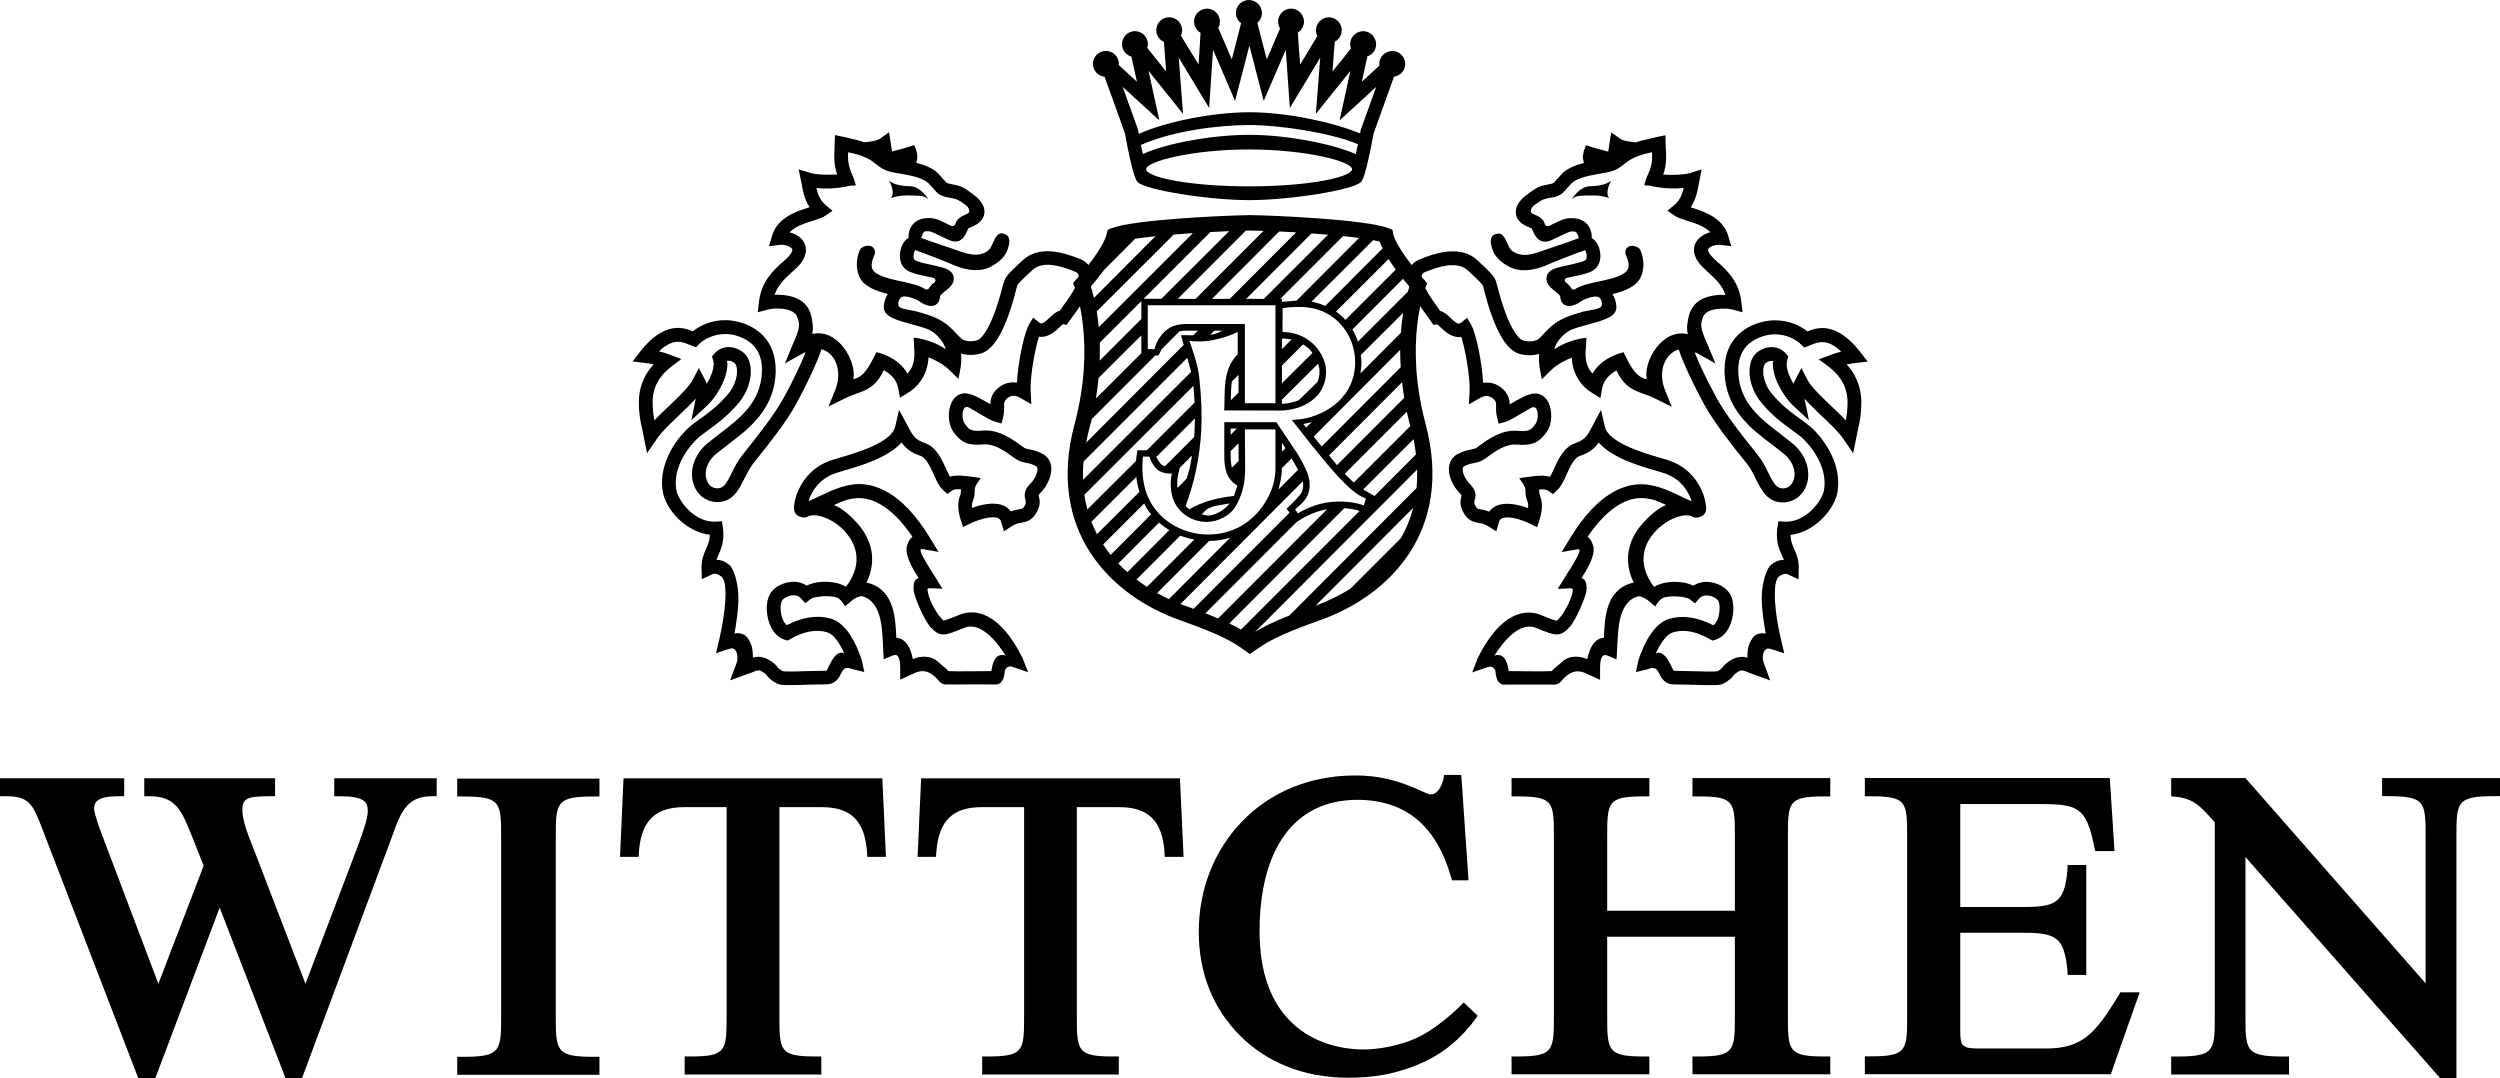 <?xml version="1.0" encoding="UTF-8"?>
<svg xmlns="http://www.w3.org/2000/svg" version="1.1" viewBox="0 0 735.6 317.21">
  <defs>
    <style>
      .cls-1 {
        fill-rule: evenodd;
      }
    </style>
  </defs>
  <!-- Generator: Adobe Illustrator 28.6.0, SVG Export Plug-In . SVG Version: 1.2.0 Build 709)  -->
  <g>
    <g id="Layer_1">
      <g>
        <path class="cls-1" d="M134.53,229.1v5.26h1.59c11.34,0,11.34,1.69,11.34,12.37v51.86c0,10.7,0,12.37-11.34,12.37h-1.59v5.29h41.85v-5.29h-1.56c-11.29,0-11.29-1.66-11.29-12.37v-51.86c0-10.68,0-12.37,11.29-12.37h1.56v-5.26h-41.85Z"/>
        <path class="cls-1" d="M259.62,229.02h-76.15l-1.04,23.11h5.47l.11-1.77c.76-8.91,4.86-12.86,13.29-12.86h12.5v61.01c0,10.69,0,12.35-10.75,12.35h-1.6v5.32h40.21v-5.32h-1.61c-10.72,0-10.72-1.65-10.72-12.35v-61.01h12.52c8.43,0,12.5,3.95,13.24,12.86l.12,1.77h5.47l-1.06-23.11Z"/>
        <path class="cls-1" d="M347.18,229.02h-76.15l-1.04,23.11h5.4l.15-1.77c.74-8.91,4.85-12.86,13.26-12.86h12.53v61.01c0,10.69,0,12.35-10.77,12.35h-1.57v5.32h40.21v-5.32h-1.63c-10.73,0-10.73-1.65-10.73-12.35v-61.01h12.53c8.42,0,12.52,3.95,13.25,12.86l.1,1.77h5.53l-1.06-23.11Z"/>
        <path class="cls-1" d="M430.66,294.98s-5.76,6.2-12.66,9.85c-6.28,3.24-13.58,3.97-16.6,3.97-8.1,0-15.42-2.6-20.67-7.31-6.7-6.01-10.11-15.23-10.11-27.43,0-24.61,10.49-38.72,28.75-38.72,7.29,0,13.38,2.05,18.04,6.17,4.24,3.72,7.45,9.23,9.5,16.41l.33,1.1h4.86l-2.13-31.01h-5.06l-.2,1.21c-.4,1.83-1.67,4.52-3.6,4.52-.79,0-1.97-.59-2.82-.98l-.29-.12c-6.79-3.14-12.54-4.47-19.22-4.47s-13.02,1.22-18.84,3.64c-5.54,2.32-10.45,5.67-14.56,10-8.17,8.44-12.65,19.97-12.65,32.36s4.29,22.61,12.05,30.46c3.86,3.94,8.57,7.04,13.88,9.16,5.44,2.21,11.45,3.29,17.78,3.32,6.91.05,14.77-.88,23.27-4.99,9.78-4.68,15.07-13.27,15.07-13.27l-4.12-3.89Z"/>
        <path class="cls-1" d="M497.99,228.94v5.39h1.63c10.85,0,10.85,1.59,10.85,12.3v21.35h-37.57v-21.35c0-10.7,0-12.3,10.8-12.3h1.6v-5.39h-40.54v5.39h1.54c10.92,0,10.92,1.59,10.92,12.3v51.87c0,10.67,0,12.36-10.92,12.36h-1.54v5.24h40.54v-5.24h-1.6c-10.8,0-10.8-1.69-10.8-12.36v-22.88h37.57v22.88c0,10.67,0,12.36-10.85,12.36h-1.63v5.24h40.55v-5.24h-1.64c-10.83,0-10.83-1.69-10.83-12.36v-51.87c0-10.7,0-12.3,10.83-12.3h1.64v-5.39h-40.55Z"/>
        <path class="cls-1" d="M623.9,292l-.46.77c-6.81,11.2-10.65,15.74-21.37,15.74h-19.77c-4.8,0-5.51-.63-5.51-4.87v-29.2h17.75c10.3,0,12.8,1.02,13.78,11.09l.07,1.34h5.47v-32.35h-5.49l-.05,1.4c-.77,10.36-4.11,10.96-13.78,10.96h-17.75v-30.3h22.5c11.71,0,14.57.43,16.92,12.61l.31,1.22h5.65l-1.38-21.5h-72.08v5.39h1.61c10.84,0,10.84,1.58,10.84,12.3v51.86c0,10.68,0,12.36-10.84,12.36h-1.61v5.25h72.37l8.5-24.09h-5.67Z"/>
        <path class="cls-1" d="M98.35,229v5.29h1.58c6.98,0,8.29,1.5,8.29,4.35,0,2.44-1.88,7.5-2.92,10.21l-.23.68s-11.18,29.33-15.19,39.93l-15.39-40.03c-1.34-3.36-3.18-7.9-3.18-11.06,0-3.42,1.39-4.09,8.01-4.09h1.62v-5.29h-38.49v5.29h1.66c7.6,0,9.39,4.38,12.1,11.09,0,0,2.97,7.42,3.72,9.36l-13.33,34.73-16.93-44.74s-1.98-5.26-1.98-6.71c0-1.97.88-3.73,7.17-3.73h1.69v-5.29H0v5.29h1.68c6.81,0,7.91,2.04,10.91,9.98.01,0,28.08,72.94,28.08,72.94h5.05l18.92-50.15,19.36,50.15h4.88l26.69-71.64c2.18-6.11,4.07-11.28,11.29-11.28h1.63v-5.29h-30.16Z"/>
        <path class="cls-1" d="M700.9,228.94v5.32h1.54c11.27,0,11.27,1.64,11.27,12.29v42.78l-53.01-60.39h-21.85v5.39c6.43.32,8.43,2.67,12.83,7.65v56.58c0,10.69,0,12.31-11.28,12.31h-1.55v5.3h34.68v-5.3h-1.51c-11.32,0-11.32-1.63-11.32-12.31v-46.39l57.27,65.04h4.81v-70.66c0-10.65,0-12.29,11.23-12.29h1.59v-5.32h-34.71Z"/>
        <path class="cls-1" d="M409.68,15c-2.12,0-3.86,1.74-3.86,3.82,0,.13.07.33.07.46-1.44,1.31-3.4,3.1-5.19,4.79.56-2.59,1.19-5.41,1.63-7.48,1.49-.49,2.58-1.89,2.58-3.55,0-2.14-1.72-3.87-3.81-3.87s-3.83,1.73-3.83,3.87c0,.4.12.83.22,1.23-1.45,1.89-3.55,4.46-5.41,6.76.23-3.02.44-6.35.65-8.75,1.23-.63,2.06-1.9,2.06-3.4,0-2.06-1.69-3.79-3.78-3.79s-3.8,1.73-3.8,3.79c0,.62.14,1.2.39,1.74-1.35,2.25-3.34,5.57-5.05,8.37-.27-3.19-.49-6.81-.69-9.4,1.12-.69,1.82-1.88,1.82-3.24,0-2.08-1.73-3.81-3.81-3.81s-3.8,1.73-3.8,3.81c0,.76.21,1.44.57,2.01-1.02,2.46-2.63,6.09-3.9,9.1-1.01-3.88-2.27-8.59-2.78-10.75.81-.66,1.36-1.71,1.36-2.88,0-2.12-1.76-3.83-3.86-3.83s-3.82,1.71-3.82,3.83c0,1.26.64,2.33,1.54,2.99-.58,2.26-1.76,6.89-2.74,10.65-1.3-3.07-2.91-6.82-3.98-9.27.32-.55.48-1.13.48-1.85,0-2.08-1.68-3.81-3.79-3.81s-3.82,1.73-3.82,3.81c0,1.44.81,2.66,1.93,3.31-.16,2.58-.4,6.16-.59,9.32-1.76-2.87-3.81-6.23-5.21-8.5.24-.5.37-1.04.37-1.61,0-2.06-1.7-3.79-3.81-3.79s-3.8,1.73-3.8,3.79c0,1.58.95,2.88,2.26,3.45.18,2.38.43,5.74.64,8.69-1.89-2.36-4.01-5.03-5.54-6.9.11-.36.17-.73.17-1.08,0-2.14-1.69-3.87-3.81-3.87s-3.8,1.73-3.8,3.87c0,1.67,1.2,3.15,2.76,3.63.44,2.07,1.05,4.81,1.64,7.4-1.92-1.74-3.91-3.57-5.36-4.92,0-.14.04-.21.04-.33,0-2.08-1.69-3.82-3.82-3.82s-3.82,1.74-3.82,3.82c0,1.95,1.52,3.56,3.43,3.79,2.04,5.56,5.92,16.43,6,16.67,2.29,12.66,3.36,13.85,3.68,14.27,2.05,2.32,20.83,5.35,32.88,5.35s30.85-3.02,32.9-5.35c.36-.42,1.39-1.61,3.7-14.27.07-.24,3.99-11.13,6.01-16.71,1.84-.26,3.3-1.81,3.3-3.75,0-2.08-1.75-3.82-3.82-3.82M367.53,54.83c-17.99,0-30.3-2.76-30.3-5.04s13.4-5.81,30.3-5.81,30.3,3.54,30.3,5.81-12.27,5.04-30.3,5.04M398.96,45.34c-7.55-3.23-20.84-5.67-31.36-5.67s-24.15,2.36-31.3,5.66c-.22-.82-.37-1.74-.61-2.67,9.34-4.16,22.87-5.87,31.83-5.87s23.74,2.2,32.04,5.62c-.23,1.01-.41,2.04-.61,2.93M400.37,38.22l-.02.17c-.04.3-.11.54-.16.86-8.21-3.36-21.65-6.22-32.55-6.22s-24.84,2.85-32.56,6.36c-.05-.35-.13-.67-.19-1v-.17s-2.47-6.81-4.56-12.66c3.07,2.81,10.81,9.87,10.81,9.87,0,0-2.3-10.32-3.19-14.57,3.03,3.78,10.14,12.64,10.14,12.64,0,0-.88-11.5-1.25-16.52,2.77,4.61,8.93,14.78,8.93,14.78,0,0,.82-11.8,1.16-17.12,2.09,4.81,6.47,15.05,6.47,15.05,0,0,2.94-11.18,4.22-16.27,1.28,4.88,4.21,16.27,4.21,16.27,0,0,4.4-10.24,6.5-15.05.34,5.32,1.2,17.12,1.2,17.12,0,0,6.11-10.17,8.93-14.78-.38,5.02-1.28,16.52-1.28,16.52,0,0,7.11-8.86,10.16-12.64-.91,4.24-3.18,14.57-3.18,14.57,0,0,7.72-7.06,10.78-9.87-2.11,5.85-4.56,12.66-4.56,12.66"/>
        <path d="M419.49,124.8c-6.46-24.06-.19-39.99-.07-40.15l.47-1.33-.89-1.07c-2.23-2.36-8.11-9.44-9.09-13.47l-.18-1.17-1.17-.46c-6.71-2.61-34.01-3.77-40.36-3.85h-.72c-6.36.08-33.72,1.24-40.43,3.85l-1.1.46-.3,1.17c-.91,4.03-6.78,11.11-8.99,13.47l-.93,1.07.55,1.33c.04.16,6.32,16.09-.1,40.15-8.4,31.39,10.54,50.45,31.05,57.7,12.94,4.59,15.69,6.56,18.6,8.58l1.91,1.37,2.01-1.37c2.91-2.01,5.71-3.99,18.62-8.58,20.54-7.25,39.41-26.32,31.11-57.7M416.63,133.72l-12.17,12.21c-.48-.29-2.09-1.17-3.36-1.89l14.82-14.8c.31,1.54.54,3.01.71,4.48M391.76,147.68c-4.78.48-8.54,2.54-9.86,3.4l-.85-1.22c.99-.74,3.06-2.44,3.81-4.37.72-2,.67-3.97-.17-6.28-.78-2.01-1.89-4.02-3.19-6.14l-.56-.78c-1.61-2.46-3.37-5.1-4.37-6.56.03,0-1-1.51-1-1.51h-15.33v9.93c0,1.69,0,5.68,2.72,7.93.36.29.73.58,1.11.86l-1,2.99c-2.36.25-4.55.64-6.41,1.16-2.89.75-5.24,1.9-6.74,2.79l-1.06-.99c.92-2.55,2.25-6.51,3.07-10.57,1.51-7.47,2.25-14.96.95-27.19-.41-3.88-2.18-8.75-2.9-10.83,1.44.19,4.25.35,7.11-.27,3.32-.71,5.19-1.45,7.09-2.37v6.54c-.42.44-.83.94-1.19,1.43-2.57,3.57-2.65,7.71-2.71,12.56l-.03,1.95-.07.62,16.4.05c6.6-.06,13.61-3.69,13.61-11.53,0-2.5-1.25-5.38-3.26-7.53-1.71-1.82-4.68-3.99-9.53-4.05-.07,0,0-7.03,0-7.03,1.5-.24,3.19-.35,5-.35,6.12,0,9.98,2.77,12.05,5.06,2.74,2.98,4.29,7.05,4.29,11.15,0,6.44-3.32,10.43-6.1,12.63-3.22,2.5-7.44,4.13-11.37,4.32l-1.19.08.74.92c.07.08,8.68,11.25,12.72,15.52,3.01,3.2,3.64,3.68,4.4,4.29.16.11.32.27.54.43,1.29,1.07,2.64,1.66,3.43,1.96l-.62,2.01c-1.4-.5-4.89-1.45-9.49-.99M355.58,157.28c-6.88,0-13.27-3.41-16.63-8.83-3.47-5.55-2.86-12.21-2.64-14.1h1.89c.33.99,1.11,3.04,2.75,4.12,1.36.85,2.9.93,3.84.84-.38,1.85-.83,6.03,1.33,9.45.13.2,1.2,1.98,3.37,3.27,2.49,1.49,4.81,1.54,5.68,1.54,2.96,0,6.92-1.7,8.63-5,.27-.52,1.57-2.78,2.13-5.82.24-.99.15-.61.09-.3.24-1.33.27-2.75.36-4.09.02-1.23-.06-4.76-.08-12.01h8.99v11.43c0,1.92-.32,3.86-.97,5.81-.71,2.04-1.75,3.95-3.12,5.79-1.69,2.29-3.89,4.21-6.34,5.57-2.77,1.51-5.92,2.32-9.29,2.32M350.01,137.9s-.4,1.33-.86,2.94l-2.68,2.73c-.03-.39-.08-.81-.08-1.16,0-1.16.12-2.12.24-2.71,0-.03.36-1.53.5-2.04l3.61-3.65c-.23,1.34-.43,2.62-.73,3.89M351.38,128.56l-8.61,8.63c-.26-.08-.53-.19-.79-.34-.68-.42-1.27-1.48-1.74-2.42l11.35-11.31c0,1.96-.11,3.72-.21,5.44M355.13,149.8c1.02-.46,1.93-.83,1.99-.87.08-.03,3.27-.59,4.67-.81-.74,1-1.76,1.88-2.98,2.55-1.32.72-2.7,1.08-3.62,1.01-.55-.06-1.06-.25-1.61-.35l1.55-1.53ZM364.42,130.41c0,1.74,0,3.67.04,5.22l-1.99,1.98c-.32-1.33-.36-2.66-.36-3.46v-1.44l2.31-2.3ZM362.11,127.93v-1.83h1.8l-1.8,1.83ZM364.22,140.64v.03h-.01v-.03ZM377.19,137.79v-.06l2.86-2.85c.59,1.01,1.31,2.31,1.9,3.35l-5.79,5.81c.22-.69,1.02-3.72,1.02-6.25M377.19,132.93v-2.66c.41.6.74,1.14,1.04,1.6l-1.04,1.06ZM323.61,100.82l12.22-12.23v5.27l-12.26,12.26c.04-.95.05-1.84.05-2.75s-.01-1.71-.01-2.55M335.83,98.67v5.25l-13.37,13.36c.32-2.12.62-4.13.79-6.07l12.59-12.55ZM342.56,97.72c-1.87,1.82-2.61,3.97-2.86,5h-1.98v-12.9h37.57v28.81h-8.99v-23.29h-17.26c-2.93,0-4.78.73-6.49,2.37M362.47,112.23l1.95-1.92v5.21l-2.27,2.25c.04-1.95.07-3.81.32-5.54M359.77,97.29c-.09.05-.18.08-.26.11-1.01.47-1.85.85-2.68,1-.17.07-.43.08-.71.08l1.19-1.19h2.46ZM377.19,107.55l6.23-6.22c.85.55,1.6,1.12,2.1,1.68.27.28.43.55.66.85l-8.98,8.91v-5.22ZM377.19,102.72v-3.12c1.08,0,1.99.13,2.84.29l-2.84,2.83ZM382.13,117.77c-1.49.6-3.14.98-4.94,1.07v-1.25l10.65-10.59c.25.77.42,1.55.42,2.25,0,1.11-.22,2.12-.57,3.09l-5.55,5.44ZM393.39,136.85c-.74-.87-1.55-1.86-2.34-2.85l21.5-21.53c.16,1.49.38,3.02.63,4.59l-19.78,19.79ZM383.46,124.76c.82-.14,1.64-.34,2.46-.55l-1.6,1.61c-.32-.45-.62-.8-.85-1.06M411.99,102.93v.44c0,1.49.06,3.04.17,4.67l-23.27,23.32c-.85-1.01-1.64-1.99-2.36-2.88l25.46-25.55ZM412.19,97.94l-11.91,11.94c.19-1.1.31-2.18.31-3.38,0-.68-.12-1.35-.19-2.03l12.47-12.43c-.26,1.75-.53,3.7-.68,5.9M398.33,142c-.87-.81-1.85-1.78-2.66-2.58l18.27-18.28c.29,1.39.63,2.8,1.03,4.23l-16.64,16.63ZM414.69,84.33c-.13.42-.29.94-.45,1.52l-14.69,14.68c-.42-1.25-.94-2.47-1.62-3.58l14.87-14.9c.72.89,1.4,1.68,1.89,2.28M410.69,79.33l-14.83,14.81s-.02-.06-.02-.06c-.59-.67-1.52-1.54-2.73-2.41l15.46-15.46c.68,1.07,1.39,2.12,2.12,3.12M406,71.12c.2.65.48,1.31.83,1.96l-16.9,16.93c-1.27-.57-2.63-1.01-4.04-1.25l18.14-18.09c.76.13,1.42.29,1.97.45M399.88,70.02l-18.4,18.45c-1.29.11-3.67.3-4.29.34v-.88h-.49l18.46-18.46c1.7.17,3.28.35,4.73.55M390.78,69.06l-18.88,18.87h-5.22l19.22-19.25c1.63.11,3.26.24,4.88.38M381.36,68.37l-19.5,19.56h-5.23l19.75-19.82c1.57.08,3.26.19,4.98.26M367.56,67.84h.56c.99.03,2.23.06,3.66.11l-19.97,19.98h-5.25l20.01-20.06c.34,0,.67,0,1-.03M361.66,68.03l-19.95,19.89h-5.22l19.64-19.63c1.98-.13,3.81-.22,5.53-.27M351,68.6l-27.69,27.66c-.18-1.69-.41-3.27-.61-4.63l22.65-22.62c1.85-.14,3.78-.29,5.64-.41M324.95,79.33l9.04-9.07c1.79-.27,3.85-.52,6-.76l-18.1,18.16c-.33-1.43-.68-2.54-.93-3.33.94-1.11,2.44-2.91,3.99-5M320.55,125.98c.24-.89.5-1.8.71-2.69l18.65-18.69h.93l.69-1.33s.09-.22.3-.53l5.27-5.29c.56-.11,1.19-.16,1.94-.16h3.45l-1.36,1.36c-1.6,0-2.95-.02-3-.02h-.62l.62,2.29s.07.25.16.56l-28.7,28.77c.25-1.38.57-2.8.95-4.26M318.66,139.64c0-1.22.05-2.5.16-3.83l30.52-30.52c.39,1.48.8,3,1.13,4.14l-31.79,31.76c-.02-.52-.02-1.03-.02-1.55M319.08,145.56l32.06-32.03c.17,1.71.26,3.37.35,4.92l-14.04,14.03h-2.79l-.24,1.65c-.07.41-.1.9-.14,1.49l-14.33,14.28c-.36-1.38-.69-2.82-.87-4.34M321.13,153.53l13.22-13.21c.14,1.39.46,2.89.92,4.4l-12.5,12.43c-.59-1.15-1.15-2.36-1.64-3.63M324.59,160.21l12.09-12.09c.19.43.37.9.64,1.3.4.68.88,1.3,1.38,1.93l-11.9,11.9c-.79-.95-1.51-1.98-2.21-3.04M329.04,165.79l12-12.03c.92.84,1.95,1.58,3.03,2.2l-12.35,12.4c-.93-.8-1.82-1.67-2.68-2.57M334.39,170.53l12.9-12.93c1.33.52,2.69.89,4.11,1.17l-13.91,13.9c-1.04-.65-2.07-1.36-3.1-2.14M343.94,176.29c-1.07-.52-2.25-1.11-3.47-1.79l15.3-15.33c2.17-.01,4.25-.37,6.2-.97l-18.04,18.09ZM348.77,178.27c-.39-.17-.92-.32-1.44-.54l36.01-36.12c.05.42.11.8.11,1.18,0,.73-.16,1.42-.38,1.98-.5,1.06-3.19,3.68-4.2,4.6l-.3.27s.78,1.07.86,1.22l-28.25,28.28c-.77-.27-1.57-.56-2.41-.87M354.68,180.46l26.8-26.82,1.43-.93c1.11-.7,3.96-2.23,7.58-2.87l-32.08,32.14c-1.11-.47-2.33-.99-3.72-1.52M365.16,185.25c-.95-.57-2.05-1.13-3.44-1.81l33.83-33.91c2.13.14,3.71.51,4.52.79l-34.91,34.93ZM412.22,158.33l-14.91,14.91c-4.04,2.51-7.8,4.07-10.22,4.98l28.74-28.8c-.86,3.29-2.12,6.28-3.6,8.91M416.8,143.61l-37.41,37.5c-5.34,2.11-8.06,3.56-10.1,4.83l47.69-47.78c.01.53.01,1.01.01,1.5,0,1.36-.07,2.67-.19,3.97"/>
        <path d="M545.8,106.84l3.74-.45-2.32-2.99c-3.07-3.91-6.25-6.16-9.43-6.74-2.62-.45-4.68.33-5.98.86-1.96-1.56-5.25-3.35-9.85-3.27-.69,0-6.69.19-10.87,4.62-2.45,2.58-3.66,5.92-3.66,9.99v.8c.18,4.87,1.76,9.1,4.87,12.96,2.69,3.38,6.08,5.92,9.08,8.15l3.81,3.01c1.3,1.18,2.19,2.56,2.61,4,.12.58.24,1.18.24,1.77s-.12,1.16-.3,1.69c-.22.68-.99,2.33-2.85,2.46-1.01.06-1.73-.21-2.38-.91-.68-.71-1.34-1.9-2.21-3.72l-.14-.26c-.76-1.54-1.65-3.35-2.93-4.88l-.81-1.08-.08-.08c-3.6-4.45-8.44-10.54-11.3-15.77-2.33-4.23-5-9.74-6.41-13.33.43.11.66.21.66.21l5.45,3.07-2.36-5.72-.36-.76c-1.45-3.45-2.03-5.09-.71-7.61.54-.97,1.85-1.66,3.79-1.92,1.76-.27,3.57-.1,4.58.12l3.06.83-.38-3.13c-.69-5.98-4.24-9.19-6.82-11.55l-.12-.05c-1.41-1.33-2.67-2.44-2.83-3.52-.02-.16-.02-.33.22-.58.68-.76,2.34-1.14,3.35-1l3.25.37-.92-3.11c-1.63-5.36-7.24-7.12-10.94-8.29,0,0-.05,0-.06-.03,1.52-2.34,1.99-4.8,2.25-6.32l.94-4.83-3.55,1.1c-1.49.5-5.24.61-7.76.43.59-1.52.87-3.24.87-5.32,0-.76-.02-1.58-.1-2.32l-.12-3.94-2.69.54-2.18.54c-1.12.26-2.42.52-3.92,1.04-.1,0-.92-.14-.92-.14-1.57-.21-2.82-.4-3.71-1.02l-2.51-1.82-.49,3.04c-.16.98-.29,1.88-.39,2.63-1.93-.49-4.44-1.18-4.81-1.32l-1.7-.55-.69,1.69c-.05.13-.05.27-.05.41,0,.08-.05.13-.05.22l-.02.02v.03s-.04.25-.04.25c-.06.19-.12.4-.12.6,0,.63.14,1.3.32,2.01-2.85.7-4.86,1.65-6.26,2.96-.08.06-.17.16-.34.36l-.67.76-.99,1.06c-.68.81-.68.84-1.69,1.05l-.39.08c-2.64.49-3.37.71-6.55,3.13-2.1,1.6-3.15,3.27-3.15,4.97v.43-.03c.09,1.11.72,2.69,3.16,3.83.48.19,1.32.54,1.56.68.05.08.06.17.06.17h0s.39.89.39.89c.53,1.06,1.1,2.17,2.39,2.63,1.42.5,2.65-.1,4.04-.81l1.78-.84c2.07-1.01,2.61-1.29,3.91-1.17.33.07.63.29.87.82.12.22.33.85.38,1.14-1.56.65-9.95,3.44-10.03,3.48h-.01c-2.08.82-4.11,1.36-5.36,1.44-1.96.14-4.32-.6-5.08-2.25l-.48-.98v-.06c-.45-.98-.86-1.85-1.37-2.36-.57-.63-1.21-.76-2.12-.47-1.87.6-1.49,2.52-1.3,3.35v.02c.54,2.66,2.21,4.67,5.37,6.29,4.34,2.3,9.98-.05,11.6-.83,1.14-.54,8.86-3.51,10.62-4.1.18.2.47.88.47,1.73v.2c-.02.51-.13,1-.63,1.18-1.4.54-2.44.77-4.32,1.2-.67.15-1.43.3-2.3.51-1.01.25-2.02.48-2.85.92-.96.53-1.51,1.18-1.68,2.04-.04.25-.04.46-.04.68,0,1.61,1.4,2.74,2.46,3.57l.06.07c.49.39.97.79,1.28,1.11.24.28.24.44.27.74l.03.04c.02.54.24,1.52,1.19,2.09,1.09.65,2.23.27,2.92.02h.02c.91-.35,1.43-.68,1.89-1.01l.02-.02c.39-.24.77-.52,1.86-.9,1.6-.6,2.93-.67,3.5-.25.4.27.7.91.79,1.62.21,1.06-.53,1.43-1.36,1.69-.62.18-1.4.33-2.13.46-.7.13-1.32.24-1.88.37-1.63.48-3.54,1.01-5.11,1.67-3.41,1.38-5.34,3.5-6.77,5.02v.02c-.59.66-1.1,1.15-1.46,1.42-.5.39-2.3,1-4.46.39-.36-.09-1.35-.58-2.73-2.86-1.7-2.77-3.36-7.23-4.87-13.2l-.22-.73c-.45-1.86-1-2.5-5.67-6.85-2.23-2.05-5.17-2.88-8.84-2.5-2.96.3-5.61,1.3-6.93,1.8l-.61.27c-2.48.77-3.43,2.37-3.78,3.52-1.25,3.91,2.1,8.86,5.3,13.17l1.99,2.82s.91-.16,1.07-.21c.3.21.76.65,1.01.9,1.19,1.15,3.38,3.23,6.11,2.83,1.11,3.53,2.44,10.95,2.44,15.16,0,.27,0,.55-.02.79l-.21,3.9,3.39-1.96c.91-.48,2.24-.88,3.51.08,1.16.88,1.16,1.42,1.1,2.79v.17c0,.73,0,1.54.24,2.44l.51,2.17,2.17-.62c.92-.29,2.04-.93,3.51-1.8l.04-.04,1.28-.75c.85-.52,1.74-1.03,2.56-1.46.35-.2.68-.27.98-.16.38.1.57.46.57.46.65,1.25.5,3.46-.36,4.56-1.24,1.63-1.66,2.19-5.34,1.89-4.62-.37-8.83,2.72-11.08,4.38,0,0-.85.6-.85.62-.41.26-.76.35-1.57.49l-.05.03c-1.01.19-2.28.45-3.93,1.33-1.39.73-2.28,2.05-2.49,3.61-.06.28-.08.57-.08.88,0,2.81,1.79,5.62,3.31,7.13.26.29.4.46.43.55l-.07.31c-.1.42-.25.99-.25,1.7,0,.92.25,1.84.78,2.83,1.39,2.68,3.17,2.97,4.6,3.25.83.12,1.64.26,2.77.96l2.38,1.52.79-2.75c.18-.56.47-.92.94-1.11.85-.35,2.17-.33,3.94.05,1.36.35,2.93.89,4.16,1.5l2.17,1.08.78-2.34v-.02c.42-1.23,1.17-4.38.12-6.84-.22-.63-.26-1.07-.26-1.58v-.33c1.31-.08,2.19.03,2.59.35l1.45,1.04,1.27-1.19c1.13-1.07,1.91-2.72,2.7-4.5v-.04c1.05-2.28,2.18-4.89,3.9-5.49,3.22-1.07,4.64-2.58,5.59-3.97,1.72,1.95,4.29,3.66,7.9,5.24,3.09,1.33,6.4,2.31,9.22,3.12,0,0,2.37.72,2.37.74,4.86,1.62,7.17,5.76,7.86,8.2-.83-.35-1.86-.84-2.75-1.27-3.06-1.48-6.84-3.32-10.79-3.7-5.41-.48-13.69,1.82-22.15,15.69l-2.55,4.2,4.6-.81c.21-.07.41-.07.51.04.13.09.15.31.15.43-.18,1.29-2.45,4.82-3.65,6.69l-.57.94-2.22,3.55,3.9-.19c.1,0,.3.06.43.19.1.08.15.19.15.27v.06c-.19,2.12-2.25,6.4-3.93,8.2-.36.41-.72.77-.85.84-.49,0-2.72-.89-4.18-1.5l-.35-.16c-6.54-2.66-13.29,1.82-18.54,12.36h-.03l-1.76,4.51,4.48-1.54c.74-.29,1.29-.14,1.63.07.49.33.76.91.77,1.29.04.89.25,2.46,1.2,3.27.45.42,1.07.59,1.75.5.34-.03,6.62,0,10.4,0h3.28c.91.02,1.82.04,2.66-.98,3.4-4.15,6.12-2.88,7.61-2.2l.27.13,3.59,1.64v-3.35c0-.86,0-3.2.93-3.79.32-.23.81-.2,1.41.07,1.14.51,2.18.92,2.21.92l.29.11.28-5.02c.21-4.45.5-11.9,6-13.5.57-.16,2.08.42,3.2,1.36l1.91,1.62.14-.25s.67-1.16,1.52-1.9c.65-.57,2.24-.9,4.34-.84,1.81.06,3.53.42,4.12.84l1.58,1.23,1.3-1.49c.81-.87,1.94-.91,2.77-.8,1.37.22,2.53,1.01,2.83,1.63.22.47.33,1.22.33,2.09,0,1.2-.21,2.42-.66,3.45-.23.51-.61,1.17-1.16,1.58-4.66-2.41-8.98-3.06-13.02-1.9-4.56,1.36-7.42,7.34-9.03,12.1v.04l-.75,3.52,3.6-.88c1.75-.73,2.43-.08,2.84.57.11.19.21.39.36.64.64,1.31,1.62,3.3,4.39,3.3l5.07.09c6.73.23,8.53.21,9.57-.36,1.75-.99,2.31-1.64,2.91-2.38h.02c.21-.3.39-.51,1.29-1.07,1.03-.65,1.52-.43,2.8.09l.03.04,6.63,2.42-1.76-4.83c-.6-1.32-.54-3.2.24-4.08.38-.42.81-.59,1.35-.42,1.68.4,3.87,1.22,3.92,1.22l.39.14-1.03-4.4c-.87-3.59-1.48-7.66-1.69-10.88-.05-.74-.05-1.45-.05-2.1,0-2.73.38-4.53,1.13-5.13l.14-.12c.38-.3,1.54-1.14,2.68-.55l3.02,1.39.06-3.3v-.21c0-2.37-.7-4-1.37-5.43v-.03s-.01-.05-.01-.05c-.57-1.28-1.03-2.36-1.03-4.05,3.29-.36,6.55-2.04,9.29-4.72,2.43-2.41,4.12-5.45,4.56-8.03.1-.89.17-1.7.17-2.51,0-3.22-.91-6.47-2.69-9.67-1.45-2.64-3.48-5.18-5.69-7.1v.02c-.07-.02-.13-.05-.18-.14l-.33-.24-1-.76-1.45-1.09s-.11-.07-.11-.07c-2.46-1.77-5.23-3.79-8.07-7.23-1.57-1.89-2.54-4.36-2.54-6.57,0-.33,0-.6.04-.82.17-.94.45-1.46.7-1.63.29-.25,1.34-.87,2.24-.55-.05.06-.05.14-.06.21-.06.19-.08.38-.08.57,0,2.76,1.19,5.51,2.25,7.34,1.15,2.12,2.58,3.88,3.48,4.73l4.88,4.55s-1.19-5.95-1.31-6.34c1.16,1.24,2.68,2.77,4.6,4.61,3.32,3.14,5.33,5.04,6.88,7.26l2.84,4.16,1.42-7c.6-2.51.98-4.54.98-7.91v-.22c0-2.86-.73-7.06-4.32-11.01.65-.14,1.4-.23,2.45-.39M462.37,97.03c1.29-.58,3.02-1.01,4.67-1.48,4.51-1.25,8.91-2.25,8.55-5.48-.11-1.07-.23-2.06-1.12-3.54,3.72-.92,6.88-2.2,8.19-4.76,1.05-2.04,1.35-5.15,0-8.2-.44-.99-2.35-1.52-3.3-1.08-.97.42-1.4,1.53-.97,2.49.85,1.94,1.05,3.37.54,4.29-.98,1.93-5.14,2.88-9.73,3.83,0,0-2.57.59-3.36.87-1.09.38-1.87.76-2.37,1.1-.6.37-.98.03-1.06-.18-.15-.21-.36-.45-.54-.72-.39-.5-.45-.54-.96-.92-.8-.52-.45-1.34.09-1.48,3.74-.78,4.67-.92,6.8-1.7,1.56-.61,2.79-1.92,3.02-3.86.06-.27.08-.57.08-.9,0-1.83-.73-4.01-2.27-5.12-.11-.06-.24-.12-.3-.16,0-.14.02-.27.02-.44,0-.36-.02-.76-.12-1.14-.44-2.25-2.2-3.85-4.48-4.16-2.75-.35-3.87.22-6.18,1.33l-1.74.85c-.29.14-1.1.19-1.31-.68-.28-.87-1.03-1.8-2.44-2.4l-1.22-.55c-.73-.32-.55-1.65.7-2.55,2.55-1.85,2.7-1.68,4.84-2.14l.44-.06c2.25-.46,3.06-1.24,4.05-2.47l1.57-1.74c1.82-1.66,5.49-2.28,8.71-2.85l1.42-.25c2.85-.51,4.12-1.54,5.37-2.55.8-.6,1.48-1.17,2.64-1.71,2.06-1.01,3.72-1.33,5.35-1.69l.11-.03c.06.4.08.79.08,1.23,0,1.87-.43,3.67-1.24,5.29-.3.6-.92,2.16-1.09,3.23.45.05,1.41,0,1.9.13,2.4.63,6.53,1,9.68.63-.36,1.69-1.03,3.61-2.79,5.05l-1.98,1.66,1.98,1.33c.77.65,2.06,1.02,3.64,1.55,2.31.7,5.27,1.63,7,3.42-1.3.38-2.55.99-3.46,1.93-.85.89-1.35,2.04-1.35,3.26,0,.25.03.51.05.79.45,2.48,2.3,4.16,4.21,5.9,1.97,1.79,4,3.65,5,6.57-3.49-.16-8.13.62-10,4.24-.93,1.63-.99,3.15-1.24,4.54-.13.83,0,2.04.16,2.77-7.49-1.79-13.14,7.98-12.08,13.28-2.25-.46-3.73-1.95-5.69-5.68l-1.13-2.26s-6.3,1.23-9.12,6.29c-1.36-1.48-2.07-3.25-2.07-5.9,0-.49.27-4.67.27-4.67,0,0-5.15.41-9.43,3.42.18-1.58,2.26-4.49,4.95-5.78M480.71,171.43c-.25.05-.48.1-.72.16-7.74,2.25-7.79,10.73-8.07,16.09-.64.04-1.19.2-1.52.39-2.05,1.06-2.92,3.75-3.36,5.85-2.53-1.03-5.38-1.03-7.22.67-1.75,1.58-2.54,2.01-3.25,2.88-1.43.15-12.63-.01-12.63-.01-.22-1.42-.85-5.69-4.23-4.54,2.63-4.19,7.45-10.11,12.21-8.19,5.67,2.34,7,2.88,9.86-.15,1.89-2,4.95-9.19,5.06-11.03.05-1.92-.27-3.05-1.5-3.47,1.58-2.37,3.6-5.9,3.6-8.41,0-.42-.07-.8-.2-1.16-.39-1.34-.93-2.12-1.61-2.57,6.74-9.87,12.74-11.72,16.67-11.34,2.49.21,4.14.89,6.43,1.98-2.53,1.06-4.93,3.21-6.98,5.54-4.58,5.17-5.46,11.36-2.55,17.32M543.62,118.24v.18c0,2.21-.23,3.77-.51,5.28-1.25-1.37-2.77-2.82-4.79-4.69-4.86-4.62-6.07-6.34-6.56-7.37l-1.72-3.37-1.71,3.37c-.18.3-.42.76-.62,1.3-1.07-1.83-2.01-4-2.01-5.81,0-.45.08-.87.19-1.23l.31-1.01-.68-.8c-2.05-2.38-5.44-2.63-8.33-.55-1.25.89-2.11,2.45-2.33,4.42-.47,3.39.84,7.42,3.36,10.48,3.22,3.91,6.41,6.17,8.96,8.02l2.67,2.01c3.04,2.61,7.91,8.83,6.88,15.57-.57,3.45-5.58,9.86-11.74,9.45l-1.73-.11-.25,1.72c-.17.85-.18,1.62-.18,2.31,0,2.58.72,4.3,1.37,5.73.24.58.45,1.06.69,1.61-1.34.06-2.2.2-3.73,1.41-1.54,1.19-2.79,5.9-2.79,9.8,0,3.49.69,7.89,1.17,10.48-1.02-.28-2.9-.05-3.77,1.16-1.49,2.06-1.62,3.77-1.62,5.81,0,.06.02.08.02.11-1.33-.38-2.93-.43-4.88.72-1.46.9-1.98,1.48-2.46,2.1-.2.32-.44.58-1.5,1.16-.91.2-4.89.05-7.58-.01l-5.21-.11c-.42,0-2.47-6.69-5.35-5.08,1.56-3.49,3.39-5.76,5.1-6.25,3.2-.96,6.87-.26,10.88,2.05l.71.39.8-.24c1.84-.53,3.32-1.98,4.3-4.13,1.27-2.86,1.39-6.6.28-8.94-.93-1.95-3.3-3.5-5.93-3.87-1.86-.3-3.63.09-5.1,1.02-2.55-1.29-5.95-1.31-8.27-.86-.89.16-2.15.54-3.28,1.22-5.61-7.42-2.37-13.23.14-16.05,3.71-4.19,9.17-5.91,11.33-4.53.73.5,3.83.17,3.86-2.49.03-3.01-2.34-11.24-10.9-14.12l-2.49-.76c-4.95-1.43-15.3-4.46-16.4-9.16l-1.14-4.97-2.92,5.49c-1.14,2.12-1.82,3.31-4.7,4.31-3.34,1.15-4.97,4.79-6.3,7.67-.32.77-.7,1.57-1.06,2.22-1.92-.59-4.23-.29-6.11-.02l-2.97.4,1.28,1.91c.17.26.55,1.02.55,1.62v.2c0,.76,0,1.79.57,3.1v.02c.13.39.25.85.25,1.35,0,.2-.08.43-.12.62-2.43-.9-6.32-1.94-9.2-.69-.9.42-1.6.98-2.17,1.72-.93-.35-1.71-.51-2.38-.63-1.11-.19-1.24-.21-1.69-1.11-.25-.43-.33-.7-.33-.97,0-.21.05-.39.12-.65.13-.44.24-.94.24-1.44,0-.92-.38-2.04-1.63-3.31-1.38-1.39-2.15-3.19-2.15-4.29,0-.08,0-.17.06-.29.04-.39.16-.51.38-.63,1.17-.62,1.99-.79,2.86-.94.91-.2,1.93-.38,3-1.11l1.02-.71c1.83-1.36,5.29-3.86,8.33-3.64,5.09.44,6.78-.68,8.91-3.45,1.98-2.58,1.84-6.71.64-9.06-.92-1.67-2.39-2.6-4.06-2.51-1.99.1-4.47,1.55-6.9,2.97-.12.07-.26.16-.39.24-.06-1.52-.42-3.38-2.63-5.05-1.54-1.16-3.33-1.56-5.18-1.31-.32-5.59-1.99-14.53-3.62-17.24l-1.12-1.88-1.68,1.36c-.77.57-1.2.61-3.3-1.44-.81-.79-1.79-1.68-2.93-1.94-.34-.55-.72-1.07-.72-1.07-1.35-1.83-4.75-6.46-4.75-8.95,0-.21,0-.4.07-.56.05-.19.2-.64,1.24-.99l.73-.26c2.25-.88,8.25-3.17,11.55-.11,4.3,3.96,4.39,4.21,4.61,4.95,0,.1.12.68.12.68,3.01,11.6,6.42,17.79,10.48,18.94,2.13.6,4.18.49,5.79,0-.17,2.14.1,3.8.12,3.93l.66,3.56,2.56-2.53c1.91-1.9,4.42-3.12,6.24-3.85.28,4.44,2.31,8.14,6.06,10.4l2.39,1.5.49-2.77c.45-2.8,2.68-4.54,4.24-5.35,2.27,4.75,4.8,5.73,7.99,6.88,1.15.39,2.36.83,3.74,1.55l4.55,2.25-1.91-4.68c-1.9-4.67-.7-8.41,1.06-10.37.85-.92,1.82-1.52,2.9-1.8,1.09,3.57,4.64,11.02,7.49,16.2,3.07,5.54,8.1,11.82,11.77,16.41l.83,1.03c1.06,1.33,1.86,2.91,2.58,4.46,1.73,3.39,3.6,7.22,8.5,6.87,3-.22,5.44-2.2,6.46-5.19,1.31-3.99-.18-8.62-3.77-11.81l-4-3.19c-5.63-4.26-12-9.07-12.35-18.04-.13-3.32.74-5.98,2.54-7.85,2.45-2.6,6.3-3.37,8.01-3.37,3.59-.05,6.47,1.52,7.96,3.02l.9.88,1-.38,1.21-.48c1.99-.78,4.62-1.84,8.68,2.07-1.03.23-2.01.52-3.34,1.03l-3.28,1.23,2.85,2.1c3.71,2.8,5.61,6.32,5.61,10.48"/>
        <path d="M462.5,58.55s2.25-3.69,5.31-3.74c3.08-.07,5.53-.75,6.35-1.84,0,0-2.14,3.57-.68,5.27-2.69-.8-4.01-.77-6.43-.7-2.45.03-3.22.04-4.55,1.02"/>
        <path d="M273.11,58.55s-2.2-3.69-5.26-3.74c-3.07-.07-5.54-.75-6.34-1.84,0,0,2.12,3.57.63,5.27,2.7-.8,4.04-.77,6.44-.7,2.44.03,3.2.04,4.52,1.02"/>
        <path d="M321.14,79.6c-.37-1.15-1.35-2.75-3.77-3.56l-.59-.21-.05-.03c-1.3-.48-3.98-1.5-6.92-1.79-3.67-.38-6.62.49-8.81,2.5-4.69,4.32-5.2,4.98-5.73,6.86l-.21.73c-1.53,5.97-3.18,10.44-4.87,13.2-1.37,2.28-2.36,2.76-2.74,2.85-2.14.61-3.89,0-4.39-.38-.41-.3-.95-.88-1.45-1.42l-.06-.05c-1.43-1.53-3.39-3.63-6.72-5-1.57-.65-3.46-1.19-5.13-1.66-.55-.13-1.2-.24-1.85-.38-.75-.14-1.49-.27-2.15-.46-.82-.25-1.55-.63-1.39-1.69.14-.76.44-1.32.8-1.61.63-.43,1.89-.35,3.54.26,1.05.38,1.43.62,1.81.86l.06.05c.37.29.89.63,1.87,1.01.71.26,1.83.66,2.96-.01,1.02-.63,1.18-1.75,1.2-2.1v-.07c.05-.29.07-.43.29-.69.3-.36.81-.74,1.27-1.16l.06-.03c1.07-.85,2.47-1.96,2.47-3.6,0-.19,0-.45-.05-.66-.19-.86-.76-1.51-1.68-2.04-.82-.44-1.85-.67-2.87-.93-.86-.18-1.58-.36-2.24-.51-1.92-.4-2.96-.65-4.37-1.2-.5-.19-.61-.67-.62-1.19v-.18c0-.85.28-1.5.45-1.74,1.76.59,9.51,3.56,10.61,4.1,1.64.78,7.23,3.13,11.59.83,3.1-1.6,4.85-3.61,5.37-6.3l.03-.08c.14-.87.5-2.69-1.32-3.29-.89-.33-1.57-.17-2.13.46-.5.5-.91,1.38-1.33,2.36l-.02.05-.5.98c-.44.98-1.37,1.52-2.06,1.79-.89.38-1.98.54-2.98.46-1.26-.08-3.29-.61-5.36-1.45h-.03c-.08-.03-8.47-2.82-10.04-3.47.08-.3.3-.95.37-1.15.19-.38.47-.75.91-.81,1.27-.11,1.85.16,3.9,1.17l1.76.85c1.43.7,2.68,1.3,4.06.84,1.21-.47,1.88-1.55,2.36-2.67l.39-.87s.06-.1.07-.18c.27-.14,1.1-.49,1.55-.68,2.45-1.14,3.07-2.72,3.19-3.83v.04c.02-.14.02-.31.02-.46,0-1.68-1.06-3.35-3.14-4.94-3.18-2.42-3.95-2.65-6.55-3.13l-.42-.08c-.99-.21-1.02-.27-1.69-1.05h-.02l-.96-1.07-.66-.75c-.2-.19-.3-.3-.36-.32h.04c-1.42-1.34-3.42-2.29-6.32-3,.24-.7.33-1.39.33-1.99,0-.23-.07-.42-.08-.61,0,0-.05-.23-.05-.26h0v-.05c-.02-.08-.06-.13-.06-.22,0-.14-.02-.27-.07-.41l-.65-1.69-1.71.54c-.35.14-2.86.84-4.8,1.33-.12-.81-.25-1.71-.43-2.63l-.5-3.04-2.47,1.82c-.9.62-2.13.82-3.71,1.03,0,0-.83.14-.94.14-1.38-.46-2.57-.76-3.9-1.05l-2.22-.54-2.64-.54-.14,3.94c-.05.73-.08,1.55-.08,2.32,0,2.07.3,3.79.87,5.32-2.51.18-6.28.09-7.79-.42l-3.55-1.08.99,4.82c.19,1.3.66,3.94,2.23,6.32-.04.02-.05.02-.05.02-3.73,1.18-9.35,2.94-10.96,8.3l-.93,3.15,3.26-.4c1.01-.14,2.68.27,3.37,1.01.24.24.24.38.23.56-.19,1.09-1.44,2.23-2.87,3.54l-.1.05c-2.58,2.35-6.13,5.57-6.84,11.54l-.36,3.13,3.04-.79c2.2-.6,7.17-.48,8.35,1.76,1.33,2.54.75,4.16-.69,7.62l-.35.75-2.37,5.73,5.49-3.08c.08-.06.26-.14.62-.18-1.46,3.64-4.1,9.13-6.42,13.31-2.91,5.25-7.79,11.36-11.35,15.83l-.83,1.07c-1.31,1.59-2.23,3.42-3.03,5.02l-.07.13c-.89,1.82-1.54,3.01-2.18,3.73-.68.69-1.36.98-2.38.9-1.88-.13-2.61-1.77-2.86-2.45-.17-.51-.29-1.08-.29-1.74,0-1.74.74-3.86,2.82-5.73.05,0,3.82-3.01,3.82-3.01,2.97-2.24,6.35-4.78,9.06-8.16,3.1-3.86,4.71-8.1,4.89-12.96v-.73c0-4.11-1.22-7.49-3.64-10.06-1.76-1.85-4.04-3.17-6.75-3.97-2.13-.59-3.8-.65-4.13-.65-4.6-.08-7.88,1.71-9.86,3.27-1.28-.54-3.38-1.31-5.98-.86-3.17.58-6.34,2.83-9.43,6.74l-2.33,2.99,3.76.46c1.07.14,1.85.25,2.48.38-3.62,3.95-4.38,8.13-4.38,11v.22c.02,3.61.5,5.79,1,7.91l1.41,7.01,2.86-4.14c1.53-2.24,3.45-4,6.86-7.29,1.95-1.8,3.44-3.32,4.61-4.6-.08.39-1.28,6.34-1.28,6.34l4.89-4.54c.87-.84,2.31-2.61,3.48-4.73,1.02-1.82,2.23-4.57,2.23-7.34,0-.22-.06-.42-.11-.63,0-.05,0-.14-.02-.17.9-.32,1.92.34,2.21.55.19.13.57.63.7,1.63v.28c0,.19.04.35.04.54,0,2.2-.93,4.68-2.52,6.57-2.86,3.48-5.66,5.48-8.07,7.28h-.1l-1.48,1.11-1.01.77-.31.23c-.07.09-.12.11-.14.14v-.02c-2.23,1.93-4.3,4.46-5.75,7.09-1.76,3.21-2.69,6.46-2.69,9.67,0,.92.07,1.75.22,2.52.4,2.62,2.12,5.61,4.54,8.03,2.75,2.68,6.02,4.36,9.31,4.71,0,1.7-.48,2.78-1.06,4.06v.05l-.06.08c-.62,1.45-1.32,3.04-1.32,5.39v.21l.08,3.29,2.99-1.39c1.13-.59,2.3.25,2.69.56l.13.1c.76.62,1.17,2.42,1.17,5.11,0,.67-.04,1.4-.07,2.14-.2,3.21-.86,7.28-1.69,10.88l-1.04,4.4.41-.14s2.26-.81,3.92-1.26c.55-.09.98.04,1.32.45.75.9.86,2.76.31,4.1l-1.81,4.83,6.65-2.42h.02c1.27-.55,1.76-.76,2.76-.13.98.56,1.12.81,1.33,1.07.63.81,1.18,1.38,2.94,2.37,1,.59,2.85.61,9.56.37l5.07-.1c2.77,0,3.74-1.99,4.38-3.3.16-.24.24-.44.33-.64.42-.65,1.1-1.29,2.81-.57h.02l3.62.89-.77-3.54v-.04c-.95-2.9-2.11-5.36-3.38-7.3-1.66-2.57-3.6-4.19-5.64-4.81-3.98-1.15-8.35-.51-13,1.9-.44-.31-.82-.83-1.15-1.57-.44-1-.7-2.23-.7-3.45,0-.84.14-1.62.39-2.09.26-.62,1.44-1.4,2.82-1.63.68-.11,1.89-.14,2.72.8l1.33,1.49,1.58-1.23c.56-.43,2.29-.77,4.16-.84,2.02-.06,3.65.26,4.31.84.86.74,1.52,1.9,1.52,1.9l.12.25,1.95-1.62c1.07-.96,2.59-1.52,3.19-1.36,5.45,1.61,5.79,9.04,6,13.5l.25,5.02.3-.1s1.07-.41,2.23-.92c.57-.27,1.06-.3,1.38-.08.95.59.95,2.94.95,3.8v3.34l3.56-1.64.3-.14c1.44-.68,4.18-1.96,7.58,2.21.84,1.01,1.73.99,2.67.97h3.3c3.74,0,10.02-.03,10.36,0,.72.08,1.29-.08,1.75-.5,1-.86,1.18-2.56,1.22-3.27.03-.38.27-.97.79-1.29.32-.21.88-.37,1.63-.08l4.49,1.54-1.78-4.49h-.04c-5.26-10.54-11.99-15.05-18.52-12.36l-.53.22c-1.43.57-3.55,1.43-4.01,1.43-.13-.07-.45-.39-.81-.83-1.72-1.8-3.78-6.08-3.94-8.21v-.03c0-.11.03-.21.14-.29.09-.14.26-.19.4-.16l3.87.16-2.19-3.56-.62-.97c-1.2-1.88-3.42-5.36-3.64-6.64,0-.13.01-.34.17-.45.11-.1.29-.1.5-.03h.04l4.59.8-2.57-4.2c-8.45-13.87-16.69-16.17-22.1-15.69-3.95.39-7.71,2.23-10.77,3.7-.88.41-1.91.92-2.8,1.27.68-2.45,2.99-6.59,7.88-8.21.01,0,2.36-.74,2.36-.74,2.84-.81,6.15-1.79,9.19-3.12,3.64-1.57,6.24-3.29,7.93-5.22.93,1.38,2.38,2.9,5.56,3.95,1.73.63,2.93,3.34,3.93,5.54.8,1.77,1.55,3.46,2.7,4.5l1.3,1.19,1.42-1.04c.39-.32,1.27-.42,2.56-.35v.33c0,.55-.01.98-.26,1.58-1.19,2.83,0,6.5.14,6.89l.76,2.31,2.19-1.08c1.24-.6,2.81-1.13,4.16-1.46,1.75-.43,3.1-.43,3.92-.08.5.2.75.54.92,1.12l.82,2.76,2.4-1.55c1.14-.7,1.93-.84,2.74-.96l.03-.04c1.43-.25,3.17-.54,4.58-3.22.49-.96.78-1.9.78-2.83,0-.68-.14-1.24-.25-1.7,0,0-.05-.22-.05-.32.01-.09.12-.26.41-.56,1.51-1.5,3.31-4.29,3.31-7.11,0-.26,0-.57-.05-.89-.25-1.63-1.16-2.88-2.54-3.62-1.65-.87-2.91-1.14-3.93-1.32-.82-.16-1.19-.25-1.56-.53l-.89-.61c-2.25-1.67-6.47-4.76-11.07-4.38-3.66.31-4.11-.26-5.34-1.89-.84-1.1-1-3.32-.35-4.54.04-.06.22-.38.6-.49.26-.08.58-.02.95.16.81.44,1.67.95,2.54,1.48l1.26.75c1.36.8,2.63,1.55,3.58,1.83l2.14.62.55-2.17c.21-.96.21-1.8.21-2.55v-.05c0-1.37-.01-1.91,1.1-2.79,1.32-1.02,2.76-.48,3.49-.07l3.43,1.95-.21-3.9c-.03-.24-.03-.53-.03-.8,0-4.12,1.33-11.57,2.47-15.15,2.72.39,4.93-1.68,6.12-2.83v-.02c.32-.3.73-.68,1-.86.39.1.91.18.91.18l.12.02,2.05-2.83c3.21-4.31,6.51-9.26,5.29-13.17M227.9,86.77c1.01-2.92,3.03-4.78,4.98-6.57,1.95-1.74,3.8-3.42,4.21-5.9.03-.27.05-.54.05-.79,0-1.22-.47-2.36-1.32-3.26-.93-.94-2.18-1.54-3.5-1.89,1.75-1.83,4.72-2.75,7.03-3.45,1.55-.52,2.82-.9,3.63-1.55l1.97-1.34-1.97-1.65c-1.73-1.44-2.43-3.39-2.76-5.05,3.16.38,7.29,0,9.71-.64.48-.1,1.41-.07,1.87-.1-.19-1.07-.79-2.67-1.08-3.24-.79-1.65-1.21-3.45-1.21-5.32,0-.44.01-.82.05-1.23.01,0,.11.04.11.04,1.63.35,3.26.67,5.34,1.67,1.19.54,1.88,1.11,2.62,1.71,1.28,1.01,2.58,2.04,5.38,2.56l1.42.24c3.25.57,6.91,1.2,8.71,2.85l1.62,1.74c1,1.22,1.75,2.01,4.04,2.47l.4.06c2.14.46,2.31.29,4.88,2.14,1.23.91,1.42,2.24.66,2.55l-1.15.55c-1.42.6-2.19,1.53-2.45,2.4-.25.86-1.01.81-1.27.67l-1.81-.85c-2.26-1.11-3.41-1.68-6.13-1.33-2.31.3-4.04,1.9-4.5,4.19-.08.36-.11.76-.11,1.13,0,.14.02.28.02.42-.08.05-.19.1-.3.16-1.55,1.11-2.25,3.29-2.25,5.14,0,.32.02.62.06.89.25,1.95,1.46,3.26,3.04,3.86,2.12.79,3.04.92,6.76,1.7.55.14.93.97.13,1.48-.53.38-.54.41-.98.92-.21.28-.41.51-.51.73-.14.22-.5.54-1.09.17-.52-.32-1.32-.71-2.39-1.1-.76-.26-3.31-.87-3.31-.87-4.62-.95-8.78-1.91-9.77-3.84-.48-.92-.26-2.36.59-4.29.39-.95,0-2.06-.99-2.5-.95-.43-2.89.1-3.31,1.09-1.35,3.07-1.05,6.16,0,8.2,1.3,2.55,4.5,3.83,8.19,4.75-.89,1.49-1,2.47-1.14,3.56-.37,3.21,4.05,4.22,8.55,5.47,1.62.46,3.38.9,4.68,1.48,2.64,1.28,4.73,4.19,4.92,5.76-4.23-3.01-9.38-3.42-9.38-3.42,0,0,.22,4.19.22,4.67,0,2.66-.66,4.43-2.06,5.9-2.79-5.05-9.1-6.28-9.1-6.28l-1.18,2.26c-1.93,3.72-3.42,5.22-5.64,5.67,1.06-5.3-4.62-15.07-12.09-13.28.15-.73.31-1.94.15-2.76-.2-1.39-.33-2.91-1.19-4.54-1.88-3.62-6.52-4.39-10.03-4.24M251.83,146.6c3.95-.35,9.93,1.46,16.66,11.33-.64.45-1.17,1.24-1.58,2.57-.14.36-.19.73-.19,1.15,0,2.52,2,6.06,3.58,8.42-1.26.42-1.58,1.55-1.49,3.47.09,1.85,3.12,9.03,5.04,11.03,2.82,3.05,4.17,2.5,9.86.15,4.75-1.94,9.59,3.99,12.17,8.19-3.35-1.15-3.97,3.12-4.18,4.54,0,0-11.23.16-12.62.02-.74-.87-1.47-1.3-3.24-2.87-1.87-1.68-4.73-1.71-7.25-.68-.4-2.09-1.29-4.79-3.32-5.86-.36-.17-.89-.34-1.53-.38-.3-5.34-.36-13.85-8.06-16.09-.24-.06-.49-.11-.73-.14,2.91-5.98,2-12.16-2.56-17.33-2.07-2.33-4.43-4.48-7-5.51,2.36-1.11,3.95-1.78,6.44-2.01M312.59,90.36s-.36.52-.73,1.07c-1.13.27-2.1,1.16-2.94,1.94-2.06,2.05-2.54,2.02-3.26,1.44l-1.69-1.36-1.1,1.88c-1.64,2.71-3.35,11.65-3.65,17.25-1.82-.26-3.68.14-5.16,1.3-2.26,1.67-2.6,3.53-2.66,5.06-.15-.08-.3-.16-.43-.24-2.42-1.39-4.85-2.86-6.88-2.97-1.68-.08-3.12.84-4.01,2.53-1.25,2.34-1.35,6.47.61,9.05,2.12,2.77,3.84,3.88,8.92,3.45,3.08-.23,6.48,2.26,8.33,3.63l1.04.7c1.06.71,2.09.93,3,1.11.89.16,1.7.33,2.85.96.21.1.37.23.43.63v.29c0,1.08-.73,2.88-2.11,4.27-1.29,1.27-1.64,2.4-1.64,3.31,0,.52.09,1,.2,1.45.1.26.12.44.12.65,0,.26-.08.54-.29.98-.49.89-.63.92-1.71,1.11-.66.11-1.47.27-2.39.62-.56-.72-1.25-1.3-2.16-1.7-2.88-1.25-6.81-.23-9.22.67-.03-.18-.08-.41-.08-.61,0-.5.08-.95.24-1.33.57-1.35.57-2.37.57-3.14v-.18c0-.61.38-1.37.51-1.63l1.27-1.91-2.95-.4c-1.91-.25-4.16-.57-6.12.02-.33-.65-.69-1.46-1.08-2.23-1.27-2.87-2.93-6.52-6.27-7.66-2.93-1-3.5-2.19-4.68-4.32l-2.93-5.48-1.14,4.96c-1.08,4.71-11.45,7.73-16.38,9.16,0,0-2.46.76-2.52.76-8.54,2.89-10.9,11.12-10.89,14.12.03,2.67,3.14,3,3.87,2.51,2.14-1.38,7.65.33,11.31,4.48,2.5,2.86,5.78,8.67.14,16.09-1.11-.68-2.4-1.03-3.25-1.2-2.35-.45-5.73-.44-8.31.85-1.44-.93-3.22-1.33-5.11-1.02-2.62.38-5,1.92-5.89,3.87-1.12,2.35-.98,6.08.3,8.94.94,2.15,2.44,3.6,4.29,4.16l.8.24.73-.42c3.99-2.31,7.68-3,10.86-2.04,1.75.49,3.53,2.78,5.09,6.25-2.86-1.61-4.92,5.07-5.3,5.07l-5.19.11c-2.68.09-6.7.22-7.67.02-1.01-.59-1.27-.83-1.48-1.17-.46-.62-.99-1.19-2.45-2.09-1.92-1.17-3.53-1.09-4.84-.72,0-.03.02-.09.02-.11,0-2.04-.17-3.75-1.65-5.81-.87-1.21-2.74-1.45-3.78-1.16.5-2.59,1.17-7,1.17-10.47,0-3.92-1.2-8.62-2.76-9.81-1.55-1.19-2.36-1.35-3.69-1.43.19-.52.4-1.02.64-1.58.64-1.43,1.38-3.16,1.38-5.74,0-.68-.02-1.45-.15-2.3l-.26-1.72-1.77.11c-6.13.4-11.13-6-11.68-9.46-1.06-6.76,3.84-12.96,6.87-15.57l2.67-2c2.55-1.86,5.7-4.11,8.94-8.03,2.55-3.06,3.82-7.09,3.38-10.48-.26-1.98-1.1-3.53-2.37-4.42-2.89-2.08-6.24-1.83-8.3.56l-.68.78.3,1.01c.13.36.2.77.2,1.24,0,1.81-.98,3.98-2.01,5.82-.24-.55-.46-1-.61-1.34l-1.74-3.32-1.7,3.32c-.52,1.07-1.73,2.77-6.59,7.42-1.98,1.85-3.5,3.31-4.8,4.67-.27-1.5-.5-3.06-.5-5.28v-.19c0-4.16,1.91-7.68,5.66-10.48l2.79-2.09-3.26-1.23c-1.35-.51-2.32-.81-3.32-1.03,4.04-3.91,6.67-2.85,8.64-2.06l1.24.46,1.01.38.86-.88c1.47-1.48,4.36-3.06,8.03-3.01,1.66,0,5.53.77,7.98,3.37,1.82,1.86,2.66,4.53,2.52,7.84-.33,8.97-6.72,13.78-12.31,18.04l-4.04,3.18c-3.58,3.19-5.08,7.82-3.75,11.81,1.01,2.99,3.45,4.98,6.4,5.19,4.95.35,6.86-3.48,8.52-6.87.8-1.52,1.59-3.13,2.62-4.46l.83-1.03c3.67-4.6,8.72-10.87,11.77-16.41,2.85-5.18,6.38-12.62,7.49-16.18,1.08.27,2.07.86,2.9,1.79,1.77,1.96,2.97,5.7,1.07,10.39l-1.9,4.67,4.54-2.25c1.41-.72,2.59-1.13,3.74-1.55,3.16-1.14,5.74-2.12,7.98-6.88,1.56.82,3.78,2.56,4.27,5.36l.49,2.77,2.36-1.48c3.72-2.28,5.79-5.99,6.06-10.43,1.82.72,4.32,1.95,6.23,3.85l2.57,2.52.65-3.52c.02-.15.3-1.82.11-3.97,1.62.5,3.66.6,5.79,0,4.05-1.14,7.5-7.33,10.45-18.94,0,0,.17-.58.19-.67.17-.74.27-1,4.57-4.96,3.27-3.07,9.31-.76,11.58.11l.75.28c1.01.33,1.13.79,1.19.98.06.17.08.35.08.56,0,2.48-3.42,7.13-4.78,8.94"/>
      </g>
    </g>
  </g>
</svg>